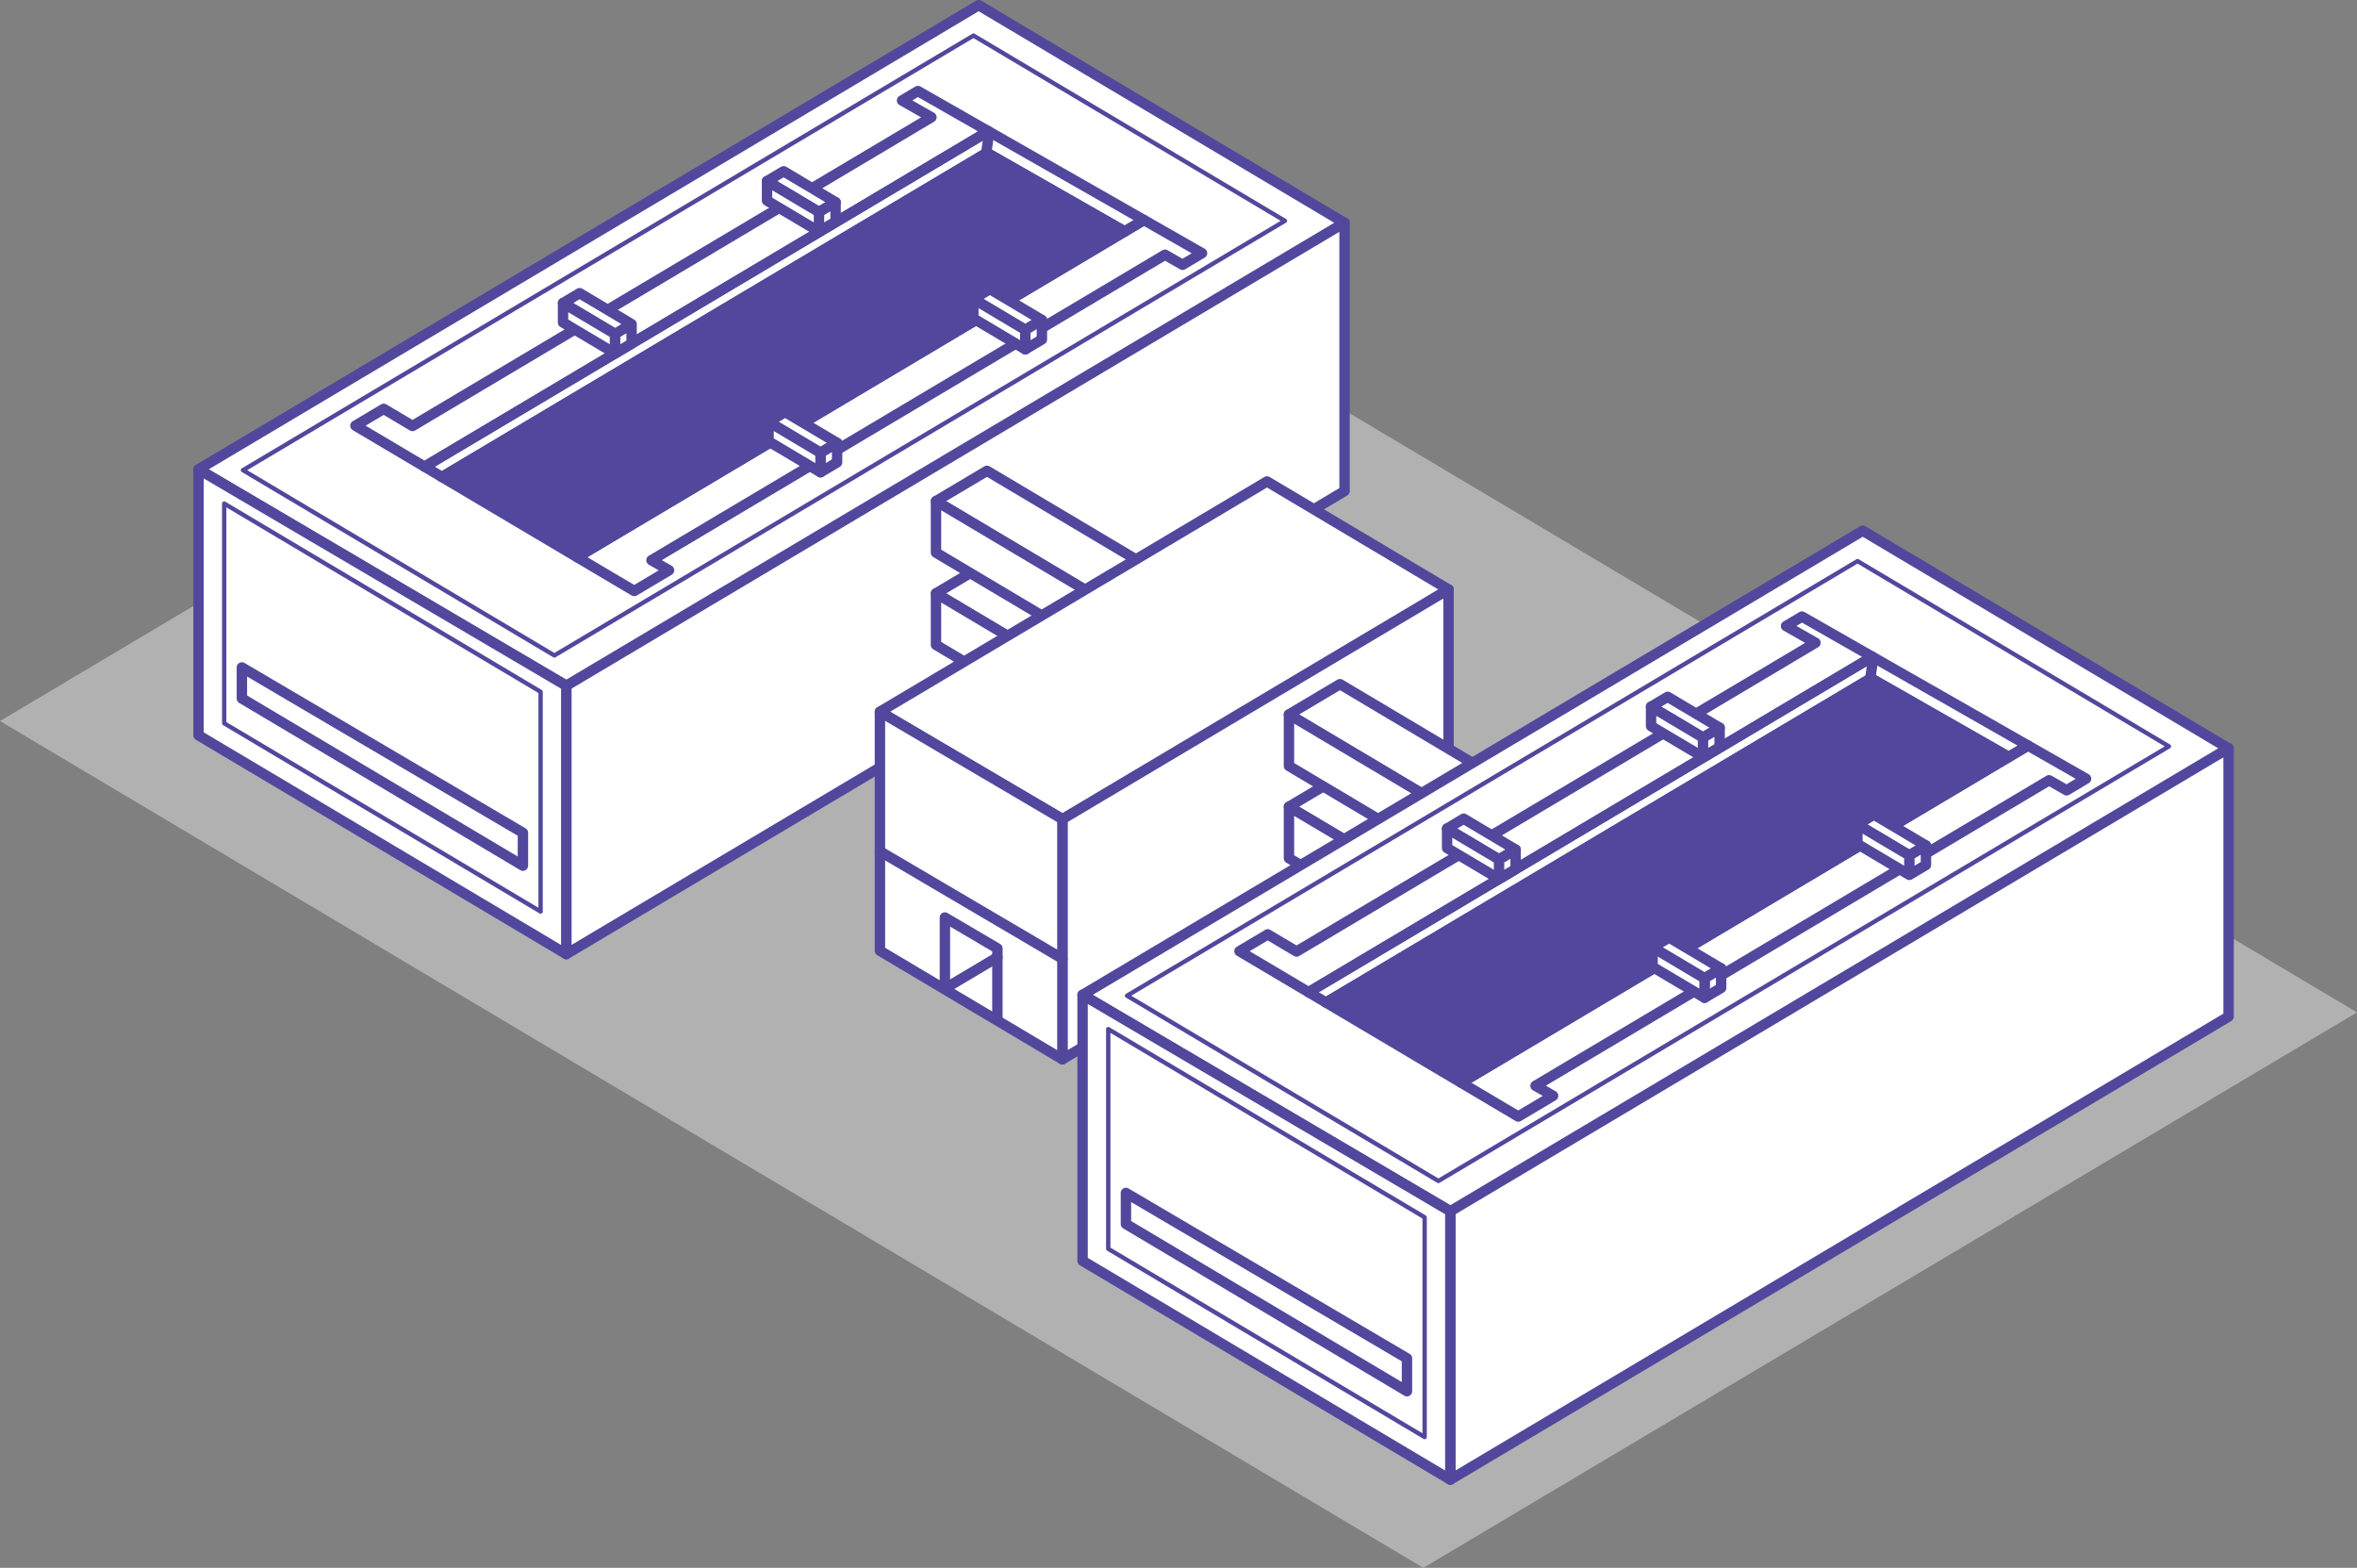<svg version="1.1" xmlns="http://www.w3.org/2000/svg" xmlns:xlink="http://www.w3.org/1999/xlink" x="0" y="0" width="457.89" height="304.556" viewBox="0 0 457.89 304.556" xml:space="preserve"><rect x="0" y="0" width="457.89" height="304.556" fill="#808080" stroke="none"/><g><path fill="#B2B1B1" d="M181.312 32.205h-.001l-55.726 33.151L0 140.065l276.51 164.491 181.312-107.859.068-.041z"/><g><path fill="#FFF" stroke="#51489D" stroke-width="2.024" stroke-linecap="round" stroke-linejoin="round" stroke-miterlimit="10" d="M110.008 121.417v63.918L261.205 95.39V43.258z"/><path fill="#FFF" stroke="#51489D" stroke-width="2.024" stroke-linecap="round" stroke-linejoin="round" stroke-miterlimit="10" d="M190.126 1.012 38.568 91.171l71.438 42.03.002.001 151.165-89.925z"/><path fill="none" stroke="#51489D" stroke-width=".843" stroke-linecap="round" stroke-linejoin="round" stroke-miterlimit="10" d="M189.117 6.91 47.2 91.334l60.497 35.989 141.917-84.424z"/><path fill="#FFF" stroke="#51489D" stroke-width="2.024" stroke-linecap="round" stroke-linejoin="round" stroke-miterlimit="10" d="M38.568 91.171v51.665l71.44 42.499v-52.133z"/><path fill="none" stroke="#51489D" stroke-width="2.024" stroke-linecap="round" stroke-linejoin="round" stroke-miterlimit="10" d="M46.99 129.651v6.027l54.599 32.48v-6.385z"/><path fill="none" stroke="#51489D" stroke-width=".843" stroke-linecap="round" stroke-linejoin="round" stroke-miterlimit="10" d="M43.556 97.816v42.688l61.464 36.564v-42.687z"/><g><path fill="#51489D" stroke="#51489D" stroke-width="2.024" stroke-linecap="round" stroke-linejoin="round" stroke-miterlimit="10" d="M191.722 29.683 85.861 92.658l26.273 15.579 106.363-63.274z"/><path fill="none" stroke="#51489D" stroke-width="2.024" stroke-linecap="round" stroke-linejoin="round" stroke-miterlimit="10" d="m195.454 27.463-3.44-1.963-3.732 2.22L82.485 90.657l3.376 2.001 105.861-62.975 26.775 15.28 3.732-2.22-26.775-15.28"/><g stroke="#51489D" stroke-width="2.024" stroke-linecap="round" stroke-linejoin="round" stroke-miterlimit="10"><path fill="none" d="m178.32 17.685-3.086 1.836 5.71 3.256-100.81 59.971-5.592-3.327-5.494 3.268 13.437 7.968L192.014 25.5z"/><g fill="#FFF"><path d="m112.603 56.951 10.094 6.005-3.223 1.918-10.094-6.005zM122.697 62.956v3.778l-3.223 1.917v-3.777z"/><path d="M109.38 58.869v3.777l10.094 6.005v-3.777z"/></g><g fill="#FFF"><path d="m152.232 33.272 10.094 6.005-3.223 1.917-10.094-6.004z"/><path d="M162.326 39.277v3.777l-3.223 1.918v-3.778zM149.009 35.19v3.777l10.094 6.005v-3.778z"/></g></g><path fill="none" stroke="#51489D" stroke-width="2.024" stroke-linecap="round" stroke-linejoin="round" stroke-miterlimit="10" d="m192.156 25.761-.555 3.905"/><g><path fill="none" stroke="#51489D" stroke-width="2.024" stroke-linecap="round" stroke-linejoin="round" stroke-miterlimit="10" d="m230.101 47.235-7.872-4.492-3.781 2.249-99.757 59.344-6.557 3.901 7.724 4.58 3.349 1.985 6.768-4.026-3.413-1.948 99.758-59.344 3.412 1.948 3.781-2.249z"/></g><g fill="#FFF" stroke="#51489D" stroke-width="2.024" stroke-linecap="round" stroke-linejoin="round" stroke-miterlimit="10"><path d="m192.315 56.158 10.094 6.005-3.223 1.917-10.094-6.005z"/><path d="M202.409 62.163v3.777l-3.223 1.917V64.08z"/><path d="M189.092 58.075v3.777l10.094 6.005V64.08z"/></g><g fill="#FFF" stroke="#51489D" stroke-width="2.024" stroke-linecap="round" stroke-linejoin="round" stroke-miterlimit="10"><path d="m152.529 80.036 10.094 6.004-3.223 1.918-10.094-6.005z"/><path d="M162.623 86.04v3.778l-3.223 1.917v-3.777z"/><path d="M149.306 81.953v3.777l10.094 6.005v-3.777z"/></g></g><g stroke="#51489D" stroke-width="2.024" stroke-linecap="round" stroke-linejoin="round" stroke-miterlimit="10"><g fill="#FFF"><g><path d="m191.736 109.375 31.019 18.453-9.904 5.892-31.019-18.453z"/><path d="M222.755 127.828v10.004l-9.904 5.892V133.72zM212.851 133.72v10.004l-31.019-18.453v-10.004z"/></g><g><path d="m191.736 91.457 31.019 18.452-9.904 5.892-31.019-18.453zM222.755 109.909v10.004l-9.904 5.892v-10.004z"/><path d="M212.851 115.801v10.004l-31.019-18.453V97.348z"/></g></g><g><path fill="#FFF" d="M206.387 153.268v52.501l75.02-44.628v-46.653z"/><g><path fill="#FFF" d="m246.139 93.526-75.199 44.735 35.446 20.854.001.001 75.004-44.619z"/><g><path fill="#FFF" d="M170.94 138.261v46.421l35.447 21.087v-46.653z"/><path fill="none" d="M193.765 197.656v-13.427l-10.202-6.002v13.36M206.387 186.222l-35.447-20.854"/></g></g></g><g fill="#FFF"><g><path d="m260.308 150.817 31.019 18.453-9.904 5.891-31.02-18.453z"/><path d="M291.327 169.27v10.004l-9.904 5.891v-10.004zM281.423 175.161v10.004l-31.02-18.453v-10.004z"/></g><g><path d="m260.308 132.898 31.019 18.453-9.904 5.891-31.02-18.452z"/><path d="M291.327 151.351v10.003l-9.904 5.892v-10.004zM281.423 157.242v10.004l-31.02-18.453V138.79z"/></g></g></g><path fill="#FFF" stroke="#51489D" stroke-width="2.024" stroke-linecap="round" stroke-linejoin="round" stroke-miterlimit="10" d="M281.749 223.502v63.918l151.197-89.945v-52.132z"/><path fill="#FFF" stroke="#51489D" stroke-width="2.024" stroke-linecap="round" stroke-linejoin="round" stroke-miterlimit="10" d="m361.867 103.097-151.558 90.16 71.438 42.029.002.001 151.165-89.925z"/><path fill="none" stroke="#51489D" stroke-width=".843" stroke-linecap="round" stroke-linejoin="round" stroke-miterlimit="10" d="M360.859 108.996 218.942 193.42l60.496 35.988 141.917-84.424z"/><path fill="#FFF" stroke="#51489D" stroke-width="2.024" stroke-linecap="round" stroke-linejoin="round" stroke-miterlimit="10" d="M210.309 193.257v51.664l71.44 42.499v-52.133z"/><path fill="none" stroke="#51489D" stroke-width="2.024" stroke-linecap="round" stroke-linejoin="round" stroke-miterlimit="10" d="M218.732 231.736v6.027l54.598 32.48v-6.385z"/><path fill="none" stroke="#51489D" stroke-width=".843" stroke-linecap="round" stroke-linejoin="round" stroke-miterlimit="10" d="M215.297 199.902v42.687l61.464 36.564v-42.687z"/><g><path fill="#51489D" stroke="#51489D" stroke-width="2.024" stroke-linecap="round" stroke-linejoin="round" stroke-miterlimit="10" d="m363.463 131.768-105.861 62.975 26.273 15.579 106.364-63.274z"/><path fill="none" stroke="#51489D" stroke-width="2.024" stroke-linecap="round" stroke-linejoin="round" stroke-miterlimit="10" d="m367.195 129.548-3.44-1.963-3.732 2.22-105.797 62.937 3.376 2.001 105.861-62.975 26.776 15.28 3.731-2.22-26.775-15.28"/><g stroke="#51489D" stroke-width="2.024" stroke-linecap="round" stroke-linejoin="round" stroke-miterlimit="10"><path fill="none" d="m350.061 119.77-3.086 1.836 5.71 3.257-100.809 59.97-5.593-3.327-5.494 3.268 13.437 7.968 109.529-65.157z"/><g fill="#FFF"><path d="m284.344 159.037 10.094 6.004-3.223 1.918-10.094-6.005z"/><path d="M294.438 165.041v3.778l-3.223 1.917v-3.777zM281.121 160.954v3.777l10.094 6.005v-3.777z"/></g><g fill="#FFF"><path d="m323.973 135.358 10.094 6.004-3.223 1.918-10.094-6.005z"/><path d="M334.067 141.362v3.778l-3.223 1.917v-3.777zM320.75 137.275v3.777l10.094 6.005v-3.777z"/></g></g><path fill="none" stroke="#51489D" stroke-width="2.024" stroke-linecap="round" stroke-linejoin="round" stroke-miterlimit="10" d="m363.897 127.846-.554 3.905"/><g><path fill="none" stroke="#51489D" stroke-width="2.024" stroke-linecap="round" stroke-linejoin="round" stroke-miterlimit="10" d="m401.842 149.32-7.871-4.492-3.781 2.25-99.758 59.344-6.557 3.9 7.724 4.58 3.349 1.985 6.768-4.026-3.412-1.947 99.757-59.344 3.412 1.947 3.781-2.249z"/></g><g fill="#FFF" stroke="#51489D" stroke-width="2.024" stroke-linecap="round" stroke-linejoin="round" stroke-miterlimit="10"><path d="m364.057 158.243 10.094 6.005-3.223 1.917-10.094-6.005z"/><path d="M374.151 164.248v3.777l-3.223 1.917v-3.777zM360.834 160.16v3.778l10.094 6.004v-3.777z"/></g><g fill="#FFF" stroke="#51489D" stroke-width="2.024" stroke-linecap="round" stroke-linejoin="round" stroke-miterlimit="10"><path d="m324.27 182.121 10.094 6.005-3.223 1.917-10.094-6.005z"/><path d="M334.364 188.126v3.777l-3.223 1.917v-3.777z"/><path d="M321.047 184.038v3.777l10.094 6.005v-3.777z"/></g></g></g><path fill="none" stroke="#51489D" stroke-width="2.024" stroke-linecap="round" stroke-linejoin="round" stroke-miterlimit="10" d="m193.763 185.96-10.167 6.048"/></g></svg>
